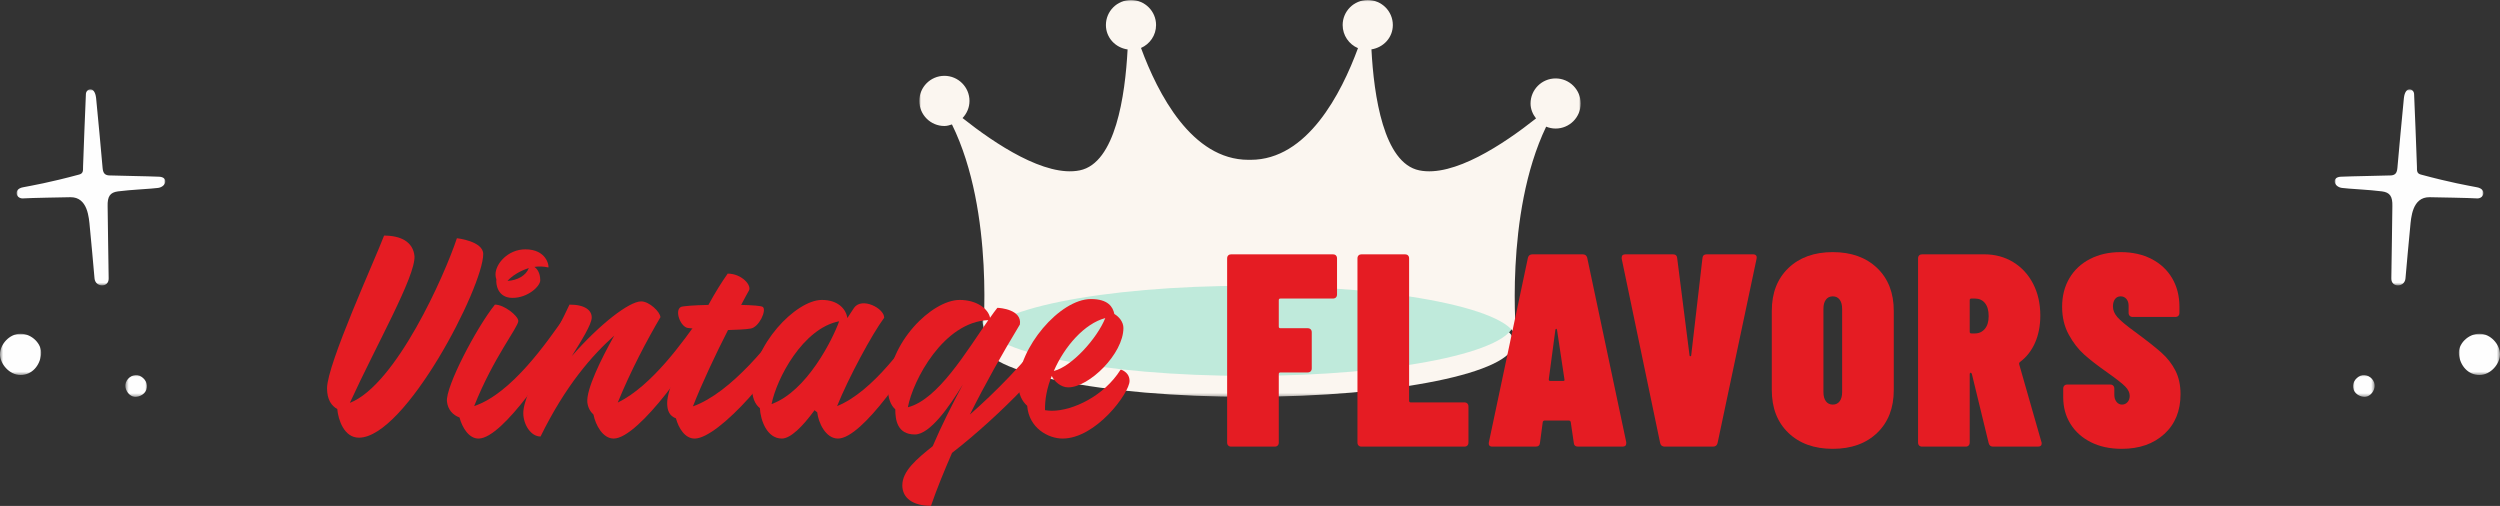 <?xml version="1.0" encoding="UTF-8"?>
<svg width="756px" height="153px" viewBox="0 0 756 153" version="1.1" xmlns="http://www.w3.org/2000/svg" xmlns:xlink="http://www.w3.org/1999/xlink">
    <rect x="0" y="0" width="756" height="153" fill="#333333" stroke="none"/>
    <title>Group 18</title>
    <defs>
        <polygon id="path-1" points="1.72497501e-15 0 44.988 0 44.988 59.317 1.72497501e-15 59.317"></polygon>
        <polygon id="path-3" points="0 0 12.454 0 12.454 12.484 0 12.484"></polygon>
        <polygon id="path-5" points="0 0 6.537 0 6.537 6.598 0 6.598"></polygon>
        <polygon id="path-7" points="1.72497501e-15 0 44.988 0 44.988 59.317 1.72497501e-15 59.317"></polygon>
        <polygon id="path-9" points="0 0 12.454 0 12.454 12.484 0 12.484"></polygon>
        <polygon id="path-11" points="0 0 6.537 0 6.537 6.598 0 6.598"></polygon>
        <polygon id="path-13" points="0 0 160.71 0 160.71 32.664 0 32.664"></polygon>
        <polygon id="path-15" points="0 0 200 0 200 102.753 0 102.753"></polygon>
    </defs>
    <g id="Page-1" stroke="none" stroke-width="1" fill="none" fill-rule="evenodd">
        <g id="Beverage-Mixes_Sugar-Free" transform="translate(-424, -3813)">
            <g id="Vintage-Flavors" transform="translate(0, 3688)">
                <g id="Group-18" transform="translate(424, 125)">
                    <g id="Group-10" transform="translate(706, 27)">
                        <g id="Group-3">
                            <mask id="mask-2" fill="white">
                                <use xlink:href="#path-1"></use>
                            </mask>
                            <g id="Clip-2"></g>
                            <path d="M20.94,2.639 C21.37,-1.177 23.955,-0.173 24.023,1.415 C24.093,3.002 24.884,22.24 24.884,23.428 C24.884,24.616 24.812,25.446 26.056,25.782 C35.088,28.224 40.273,29.093 43.1,29.646 C46.04,30.223 45.175,33.14 43.028,32.996 C40.882,32.851 31.029,32.672 28.734,32.635 C23.427,32.551 23.104,38.882 22.84,41.672 C22.577,44.463 21.635,54.349 21.42,57.158 C21.205,59.967 17.051,60.106 17.139,57.158 C17.226,54.21 17.413,36.74 17.452,35.372 C17.533,32.419 16.744,31.195 14.325,30.873 C10.593,30.376 4.083,30.099 2.187,29.826 C-0.323,29.467 -0.968,26.591 1.828,26.442 C4.625,26.292 16.351,26.112 17.092,26.045 C18.43,25.925 18.854,25.202 18.979,23.733 C19.104,22.264 20.62,5.481 20.94,2.639" id="Fill-1" fill="#FEFEFE" mask="url(#mask-2)"></path>
                        </g>
                        <g id="Group-6" transform="translate(37.546, 73.919)">
                            <mask id="mask-4" fill="white">
                                <use xlink:href="#path-3"></use>
                            </mask>
                            <g id="Clip-5"></g>
                            <path d="M12.455,6.242 C12.455,9.051 9.672,12.484 6.239,12.484 C2.806,12.484 0.395,9.669 0.025,6.242 C-0.311,3.145 2.806,0 6.239,0 C9.672,0 12.455,3.289 12.455,6.242" id="Fill-4" fill="#FEFEFE" mask="url(#mask-4)"></path>
                        </g>
                        <g id="Group-9" transform="translate(5.556, 86.402)">
                            <mask id="mask-6" fill="white">
                                <use xlink:href="#path-5"></use>
                            </mask>
                            <g id="Clip-8"></g>
                            <path d="M4.284,6.476 C2.879,6.931 0.71,6.084 0.153,4.352 C-0.403,2.62 0.613,0.946 2.267,0.203 C3.762,-0.468 5.84,0.595 6.397,2.328 C6.955,4.06 5.761,5.997 4.284,6.476" id="Fill-7" fill="#FEFEFE" mask="url(#mask-6)"></path>
                        </g>
                    </g>
                    <g id="Group-10" transform="translate(25, 73.5) scale(-1, 1) translate(-25, -73.5)translate(0, 27)">
                        <g id="Group-3">
                            <mask id="mask-8" fill="white">
                                <use xlink:href="#path-7"></use>
                            </mask>
                            <g id="Clip-2"></g>
                            <path d="M20.94,2.639 C21.37,-1.177 23.955,-0.173 24.023,1.415 C24.093,3.002 24.884,22.24 24.884,23.428 C24.884,24.616 24.812,25.446 26.056,25.782 C35.088,28.224 40.273,29.093 43.1,29.646 C46.04,30.223 45.175,33.14 43.028,32.996 C40.882,32.851 31.029,32.672 28.734,32.635 C23.427,32.551 23.104,38.882 22.84,41.672 C22.577,44.463 21.635,54.349 21.42,57.158 C21.205,59.967 17.051,60.106 17.139,57.158 C17.226,54.21 17.413,36.74 17.452,35.372 C17.533,32.419 16.744,31.195 14.325,30.873 C10.593,30.376 4.083,30.099 2.187,29.826 C-0.323,29.467 -0.968,26.591 1.828,26.442 C4.625,26.292 16.351,26.112 17.092,26.045 C18.43,25.925 18.854,25.202 18.979,23.733 C19.104,22.264 20.62,5.481 20.94,2.639" id="Fill-1" fill="#FEFEFE" mask="url(#mask-8)"></path>
                        </g>
                        <g id="Group-6" transform="translate(37.546, 73.919)">
                            <mask id="mask-10" fill="white">
                                <use xlink:href="#path-9"></use>
                            </mask>
                            <g id="Clip-5"></g>
                            <path d="M12.455,6.242 C12.455,9.051 9.672,12.484 6.239,12.484 C2.806,12.484 0.395,9.669 0.025,6.242 C-0.311,3.145 2.806,0 6.239,0 C9.672,0 12.455,3.289 12.455,6.242" id="Fill-4" fill="#FEFEFE" mask="url(#mask-10)"></path>
                        </g>
                        <g id="Group-9" transform="translate(5.556, 86.402)">
                            <mask id="mask-12" fill="white">
                                <use xlink:href="#path-11"></use>
                            </mask>
                            <g id="Clip-8"></g>
                            <path d="M4.284,6.476 C2.879,6.931 0.71,6.084 0.153,4.352 C-0.403,2.62 0.613,0.946 2.267,0.203 C3.762,-0.468 5.84,0.595 6.397,2.328 C6.955,4.06 5.761,5.997 4.284,6.476" id="Fill-7" fill="#FEFEFE" mask="url(#mask-12)"></path>
                        </g>
                    </g>
                    <g id="Group-9" transform="translate(278, 0)">
                        <g id="Group-3" transform="translate(19.163, 87.336)">
                            <mask id="mask-14" fill="white">
                                <use xlink:href="#path-13"></use>
                            </mask>
                            <g id="Clip-2"></g>
                            <path d="M160.71,16.325 C160.71,25.354 124.732,32.664 80.353,32.664 C35.97,32.664 0,25.354 0,16.325 C0,7.311 35.97,0 80.353,0 C124.732,0 160.71,7.311 160.71,16.325" id="Fill-1" fill="#FBF6F0" mask="url(#mask-14)"></path>
                        </g>
                        <path d="M179.872,97.34 C179.872,106.353 143.895,113.671 99.516,113.671 C55.133,113.671 19.163,106.353 19.163,97.34 C19.163,88.326 55.133,81.007 99.516,81.007 C143.895,81.007 179.872,88.326 179.872,97.34" id="Fill-4" fill="#BFEADB"></path>
                        <g id="Group-8">
                            <mask id="mask-16" fill="white">
                                <use xlink:href="#path-15"></use>
                            </mask>
                            <g id="Clip-7"></g>
                            <path d="M192.42,23.718 C188.233,23.718 184.837,27.114 184.837,31.299 C184.837,33.024 185.512,34.546 186.495,35.814 C176.608,43.642 161.527,53.653 151.186,51.515 C140.375,49.304 137.456,28.877 136.724,14.93 C140.367,14.36 143.194,11.36 143.194,7.573 C143.194,3.39 139.798,0 135.61,0 C131.426,0 128.019,3.39 128.019,7.573 C128.019,10.715 129.94,13.407 132.653,14.562 C127.587,28.315 117.306,48.328 100.199,48.328 L99.516,48.328 C82.39,48.328 72.101,28.27 67.039,14.503 C69.712,13.332 71.595,10.678 71.595,7.573 C71.595,3.39 68.195,0 64.004,0 C59.816,0 56.427,3.39 56.427,7.573 C56.427,11.398 59.302,14.427 62.987,14.952 C62.248,28.907 59.332,49.304 48.525,51.515 C38.132,53.653 22.953,43.544 13.073,35.701 C14.356,34.344 15.174,32.536 15.174,30.519 C15.174,26.343 11.771,22.93 7.587,22.93 C3.396,22.93 -0,26.343 -0,30.519 C-0,34.703 3.396,38.1 7.587,38.1 C8.39,38.1 9.137,37.868 9.869,37.628 C22.986,64.226 19.163,102.753 19.163,102.753 C19.163,93.732 55.133,86.421 99.516,86.421 L100.199,86.421 C144.581,86.421 180.563,93.732 180.563,102.753 C180.563,102.753 176.815,64.855 189.558,38.303 C190.439,38.655 191.395,38.873 192.42,38.873 C196.605,38.873 200,35.483 200,31.299 C200,27.114 196.605,23.718 192.42,23.718" id="Fill-6" fill="#FBF6F0" mask="url(#mask-16)"></path>
                        </g>
                    </g>
                    <g id="Flavors" transform="translate(371.085, 76.239)" fill="#E51C23" fill-rule="nonzero">
                        <path d="M33.232,12.794 C33.232,13.182 33.121,13.487 32.9,13.708 C32.678,13.93 32.374,14.041 31.986,14.041 L16.118,14.041 C15.785,14.041 15.619,14.207 15.619,14.539 L15.619,22.515 C15.619,22.847 15.785,23.013 16.118,23.013 L24.342,23.013 C24.73,23.013 25.035,23.124 25.256,23.345 C25.478,23.567 25.589,23.872 25.589,24.259 L25.589,35.143 C25.589,35.531 25.478,35.835 25.256,36.057 C25.035,36.278 24.73,36.389 24.342,36.389 L16.118,36.389 C15.785,36.389 15.619,36.555 15.619,36.888 L15.619,57.574 C15.619,57.962 15.508,58.267 15.287,58.488 C15.065,58.71 14.761,58.821 14.373,58.821 L1.246,58.821 C0.858,58.821 0.554,58.71 0.332,58.488 C0.111,58.267 0,57.962 0,57.574 L0,1.911 C0,1.523 0.111,1.219 0.332,0.997 C0.554,0.775 0.858,0.665 1.246,0.665 L31.986,0.665 C32.374,0.665 32.678,0.775 32.9,0.997 C33.121,1.219 33.232,1.523 33.232,1.911 L33.232,12.794 Z" id="Path"></path>
                        <path d="M40.657,58.821 C40.269,58.821 39.965,58.71 39.743,58.488 C39.522,58.267 39.411,57.962 39.411,57.574 L39.411,1.911 C39.411,1.523 39.522,1.219 39.743,0.997 C39.965,0.775 40.269,0.665 40.657,0.665 L53.784,0.665 C54.171,0.665 54.476,0.775 54.698,0.997 C54.919,1.219 55.03,1.523 55.03,1.911 L55.03,44.946 C55.03,45.279 55.196,45.445 55.528,45.445 L71.729,45.445 C72.117,45.445 72.421,45.556 72.643,45.777 C72.864,45.999 72.975,46.303 72.975,46.691 L72.975,57.574 C72.975,57.962 72.864,58.267 72.643,58.488 C72.421,58.71 72.117,58.821 71.729,58.821 L40.657,58.821 Z" id="Path"></path>
                        <path d="M106.155,58.821 C105.324,58.821 104.881,58.433 104.826,57.658 L103.912,51.427 C103.912,51.316 103.857,51.205 103.746,51.094 C103.635,50.983 103.497,50.928 103.33,50.928 L96.019,50.928 C95.853,50.928 95.715,50.983 95.604,51.094 C95.493,51.205 95.438,51.316 95.438,51.427 L94.607,57.658 C94.552,58.433 94.109,58.821 93.278,58.821 L80.234,58.821 C79.348,58.821 78.988,58.378 79.154,57.491 L90.951,1.745 C91.118,1.025 91.588,0.665 92.364,0.665 L107.484,0.665 C108.26,0.665 108.731,1.025 108.897,1.745 L120.694,57.491 L120.694,57.824 C120.694,58.488 120.306,58.821 119.531,58.821 L106.155,58.821 Z M97.266,38.466 C97.266,38.798 97.404,38.965 97.681,38.965 L101.586,38.965 C101.973,38.965 102.112,38.798 102.001,38.466 L99.758,23.512 C99.703,23.29 99.619,23.179 99.509,23.179 C99.398,23.179 99.315,23.29 99.259,23.512 L97.266,38.466 Z" id="Shape"></path>
                        <path d="M132.356,58.821 C131.581,58.821 131.11,58.461 130.944,57.741 L119.313,1.994 L119.313,1.662 C119.313,0.997 119.7,0.665 120.476,0.665 L134.766,0.665 C135.596,0.665 136.04,1.052 136.095,1.828 L139.833,31.238 C139.833,31.404 139.917,31.487 140.083,31.487 C140.249,31.487 140.332,31.404 140.332,31.238 L143.738,1.828 C143.794,1.052 144.237,0.665 145.068,0.665 L158.942,0.665 C159.883,0.665 160.271,1.108 160.105,1.994 L148.308,57.741 C148.141,58.461 147.671,58.821 146.895,58.821 L132.356,58.821 Z" id="Path"></path>
                        <path d="M183.149,59.485 C177.555,59.485 173.083,57.879 169.732,54.667 C166.381,51.454 164.705,47.134 164.705,41.706 L164.705,17.779 C164.705,12.351 166.381,8.031 169.732,4.819 C173.083,1.606 177.555,0 183.149,0 C188.743,0 193.216,1.606 196.567,4.819 C199.917,8.031 201.593,12.351 201.593,17.779 L201.593,41.706 C201.593,47.134 199.917,51.454 196.567,54.667 C193.216,57.879 188.743,59.485 183.149,59.485 Z M183.149,46.109 C184.035,46.109 184.728,45.777 185.226,45.112 C185.725,44.448 185.974,43.534 185.974,42.371 L185.974,17.114 C185.974,15.951 185.725,15.037 185.226,14.373 C184.728,13.708 184.035,13.376 183.149,13.376 C182.263,13.376 181.571,13.708 181.072,14.373 C180.574,15.037 180.324,15.951 180.324,17.114 L180.324,42.371 C180.324,43.534 180.574,44.448 181.072,45.112 C181.571,45.777 182.263,46.109 183.149,46.109 Z" id="Shape"></path>
                        <path d="M231.616,58.821 C230.896,58.821 230.453,58.461 230.286,57.741 L225.219,36.888 C225.108,36.611 224.997,36.472 224.886,36.472 C224.665,36.472 224.554,36.638 224.554,36.971 L224.554,57.574 C224.554,57.962 224.443,58.267 224.222,58.488 C224,58.71 223.695,58.821 223.308,58.821 L210.181,58.821 C209.793,58.821 209.489,58.71 209.267,58.488 C209.046,58.267 208.935,57.962 208.935,57.574 L208.935,1.911 C208.935,1.523 209.046,1.219 209.267,0.997 C209.489,0.775 209.793,0.665 210.181,0.665 L228.874,0.665 C232.197,0.665 235.147,1.454 237.722,3.032 C240.298,4.611 242.305,6.799 243.745,9.596 C245.186,12.393 245.906,15.591 245.906,19.191 C245.906,22.238 245.379,24.966 244.327,27.375 C243.275,29.784 241.752,31.737 239.758,33.232 C239.536,33.398 239.453,33.62 239.508,33.897 L246.238,57.408 C246.293,57.519 246.321,57.658 246.321,57.824 C246.321,58.488 245.933,58.821 245.158,58.821 L231.616,58.821 Z M225.052,14.041 C224.72,14.041 224.554,14.207 224.554,14.539 L224.554,24.093 C224.554,24.426 224.72,24.592 225.052,24.592 L226.132,24.592 C227.351,24.592 228.348,24.135 229.123,23.221 C229.899,22.307 230.286,21.019 230.286,19.358 C230.286,17.641 229.913,16.325 229.165,15.411 C228.417,14.497 227.406,14.041 226.132,14.041 L225.052,14.041 Z" id="Shape"></path>
                        <path d="M270.528,59.485 C266.983,59.485 263.882,58.821 261.223,57.491 C258.565,56.162 256.502,54.32 255.034,51.967 C253.566,49.613 252.832,46.913 252.832,43.866 L252.832,41.291 C252.832,40.903 252.943,40.598 253.164,40.377 C253.386,40.155 253.691,40.045 254.078,40.045 L267.039,40.045 C267.427,40.045 267.731,40.155 267.953,40.377 C268.174,40.598 268.285,40.903 268.285,41.291 L268.285,43.119 C268.285,44.005 268.507,44.725 268.95,45.279 C269.393,45.832 269.947,46.109 270.611,46.109 C271.276,46.109 271.83,45.86 272.273,45.362 C272.716,44.863 272.938,44.226 272.938,43.451 C272.938,42.509 272.494,41.582 271.608,40.668 C270.722,39.754 268.867,38.3 266.042,36.306 C263.273,34.367 260.988,32.595 259.188,30.989 C257.388,29.383 255.823,27.361 254.494,24.924 C253.164,22.487 252.5,19.69 252.5,16.533 C252.5,13.265 253.234,10.385 254.701,7.893 C256.169,5.4 258.246,3.462 260.932,2.077 C263.619,0.692 266.707,0 270.196,0 C273.741,0 276.856,0.692 279.542,2.077 C282.229,3.462 284.306,5.4 285.773,7.893 C287.241,10.385 287.975,13.265 287.975,16.533 L287.975,18.361 C287.975,18.748 287.864,19.053 287.643,19.275 C287.421,19.496 287.116,19.607 286.729,19.607 L273.851,19.607 C273.464,19.607 273.159,19.496 272.938,19.275 C272.716,19.053 272.605,18.748 272.605,18.361 L272.605,16.201 C272.605,15.37 272.384,14.691 271.941,14.165 C271.497,13.639 270.916,13.376 270.196,13.376 C269.476,13.376 268.908,13.653 268.493,14.207 C268.077,14.761 267.87,15.508 267.87,16.45 C267.87,17.558 268.313,18.624 269.199,19.648 C270.085,20.673 271.857,22.155 274.516,24.093 C278.061,26.696 280.733,28.801 282.533,30.407 C284.333,32.013 285.746,33.827 286.77,35.849 C287.795,37.871 288.307,40.238 288.307,42.952 C288.307,47.993 286.673,52.008 283.406,54.999 C280.138,57.99 275.845,59.485 270.528,59.485 Z" id="Path"></path>
                    </g>
                    <g id="Vintage" transform="translate(98.898, 71.242)" fill="#E51C23" fill-rule="nonzero">
                        <path d="M9.64,61.112 C23.702,61.112 47.227,15.477 47.227,5.572 C47.227,1.68 39.356,0.796 39.267,0.796 C35.553,12.028 20.872,45.104 6.898,50.588 C14.946,32.988 26.797,12.293 26.444,6.191 C26.001,1.857 22.287,0 17.246,0 C14.593,7.075 0,38.914 0,46.166 C0,49.615 1.327,51.472 3.095,52.445 C3.361,55.629 5.13,61.112 9.64,61.112 Z" id="Path"></path>
                        <path d="M56.071,18.838 C60.758,18.838 64.473,15.3 64.473,13.531 C64.473,11.32 63.588,10.082 62.704,9.463 C64.031,9.286 65.446,9.286 66.949,9.64 C67.126,9.021 66.33,4.157 59.962,4.157 C54.744,4.157 50.941,8.49 50.941,11.763 C50.941,12.205 51.03,12.824 51.207,13.266 C51.03,14.504 51.472,18.838 56.071,18.838 Z M54.567,13.708 C55.806,12.293 58.194,10.701 61.024,9.817 C60.139,12.116 57.574,13.531 54.567,13.708 Z M45.9,61.377 C53.241,61.2 68.099,38.648 73.847,28.389 C74.997,26.267 71.902,24.675 71.813,24.675 C66.684,31.927 55.894,47.758 44.485,51.561 C50.322,36.879 57.84,27.682 57.84,25.824 C57.84,24.321 53.595,20.872 50.765,20.872 C45.104,27.947 35.818,45.723 36.26,50.145 C36.526,52.71 38.118,54.302 40.063,55.01 C40.859,58.017 42.893,61.466 45.9,61.377 Z" id="Shape"></path>
                        <path d="M86.671,61.377 C94.365,61.377 112.053,35.907 114.618,28.831 C115.326,26.974 113.822,25.648 112.584,25.117 C107.808,31.838 98.257,45.458 87.909,50.499 C91.712,41.125 96.753,31.573 100.822,24.675 C100.733,23.083 97.461,19.899 94.985,19.899 C91.359,19.899 82.338,26.886 74.024,36.437 C76.766,32.015 80.038,26.886 80.038,24.763 C80.038,22.641 78.093,20.872 73.317,20.872 C71.371,25.117 68.983,29.274 64.473,39.444 C62.527,43.778 59.343,50.057 59.343,53.683 C59.343,57.044 61.554,60.758 64.561,60.758 C72.167,45.281 80.127,36.26 86.848,30.246 C82.868,37.322 78.358,46.519 78.712,50.411 C78.888,52.003 79.596,53.241 80.569,54.125 C81.188,57.309 83.399,61.377 86.671,61.377 Z" id="Path"></path>
                        <path d="M111.258,61.377 C118.598,61.2 137.17,39.975 141.592,28.389 C142.388,26.267 139.735,24.763 139.558,24.675 C134.429,31.838 122.313,47.492 110.638,51.649 C113.38,44.662 117.625,35.641 121.251,28.566 C123.993,28.478 126.469,28.389 128.061,28.124 C130.626,27.77 133.014,22.552 131.776,21.579 C131.333,21.226 128.68,21.049 125.231,20.96 C126.381,18.749 127.265,17.157 127.53,16.715 C128.592,15.123 125.408,11.497 121.163,11.497 C119.394,13.974 117.36,17.246 115.326,20.96 C111.081,21.049 107.543,21.314 107.012,21.579 C104.978,22.641 106.924,27.77 109.223,27.947 C109.931,28.035 110.727,28.124 111.434,28.124 C106.836,37.322 102.856,46.785 102.856,50.588 C102.856,52.887 103.475,54.479 105.509,55.275 C106.305,58.194 108.251,61.466 111.258,61.377 Z" id="Path"></path>
                        <path d="M154.505,61.377 C161.934,61.377 176.703,39.09 182.452,28.831 C183.601,26.709 180.418,25.117 180.418,25.117 C175.465,32.192 165.206,47.139 154.239,51.561 C157.689,42.982 164.852,29.716 168.478,24.852 C168.567,22.022 161.757,18.484 159.369,21.845 L157.335,24.94 C156.981,22.287 154.593,19.457 149.64,19.457 C141.769,19.457 128.503,33.253 128.503,45.989 C128.503,48.73 129.299,50.941 130.891,52.18 C131.068,55.806 133.014,61.377 137.524,61.377 C140.177,61.377 143.803,57.751 147.429,52.799 C147.695,53.064 147.96,53.241 148.225,53.418 C148.579,56.602 150.79,61.377 154.505,61.377 Z M134.429,50.941 C135.932,43.247 143.892,28.035 154.858,25.913 C152.913,31.396 145.042,47.139 134.429,50.941 Z" id="Shape"></path>
                        <path d="M182.629,81.719 C184.486,76.324 186.697,71.017 188.996,65.711 C202.97,54.921 222.161,35.641 222.161,29.804 C222.161,28.124 220.569,27.063 219.773,27.063 C210.045,39.444 201.997,47.404 194.391,54.125 C198.99,44.928 204.12,35.818 209.514,26.886 C210.222,22.375 203.5,21.845 202.704,21.845 C201.997,22.729 201.289,23.702 200.493,24.852 C199.963,22.11 196.425,19.457 191.296,19.457 C182.982,19.457 169.628,32.369 169.628,46.431 C169.628,49.084 170.424,51.295 171.839,52.533 C171.839,55.629 172.37,60.139 177.764,60.139 C182.363,60.139 188.289,51.561 192.269,45.016 C188.819,51.472 185.636,57.84 183.159,63.677 C178.295,67.568 173.961,71.194 173.961,75.528 C173.961,79.419 177.234,81.719 182.629,81.719 Z M175.642,51.914 C177.145,43.778 186.432,26.09 199.963,25.559 C193.418,34.934 184.751,49.615 175.642,51.914 Z" id="Shape"></path>
                        <path d="M242.679,43.955 C242.679,42.274 241.707,41.213 240.291,40.594 L239.938,40.594 C234.985,48.465 225.61,52.976 219.154,52.976 C218.447,52.976 217.739,52.887 217.12,52.799 C217.032,49.526 217.739,45.9 219.154,42.451 C219.862,44.043 221.896,45.9 224.107,45.9 C230.475,45.9 240.822,35.73 240.822,27.947 C240.822,26.178 239.584,24.586 238.08,23.702 C237.638,21.579 236.223,19.191 231.005,19.191 C221.542,19.191 209.072,34.049 209.072,45.016 C209.072,47.934 210.133,50.057 211.725,51.472 C212.256,58.282 218.181,61.377 222.427,61.377 C232.509,61.377 242.679,47.581 242.679,43.955 Z M219.773,40.948 C223.046,33.43 229.06,26.62 235.339,24.94 C232.863,31.131 225.168,39.621 219.773,40.948 Z" id="Shape"></path>
                    </g>
                </g>
            </g>
        </g>
    </g>
</svg>